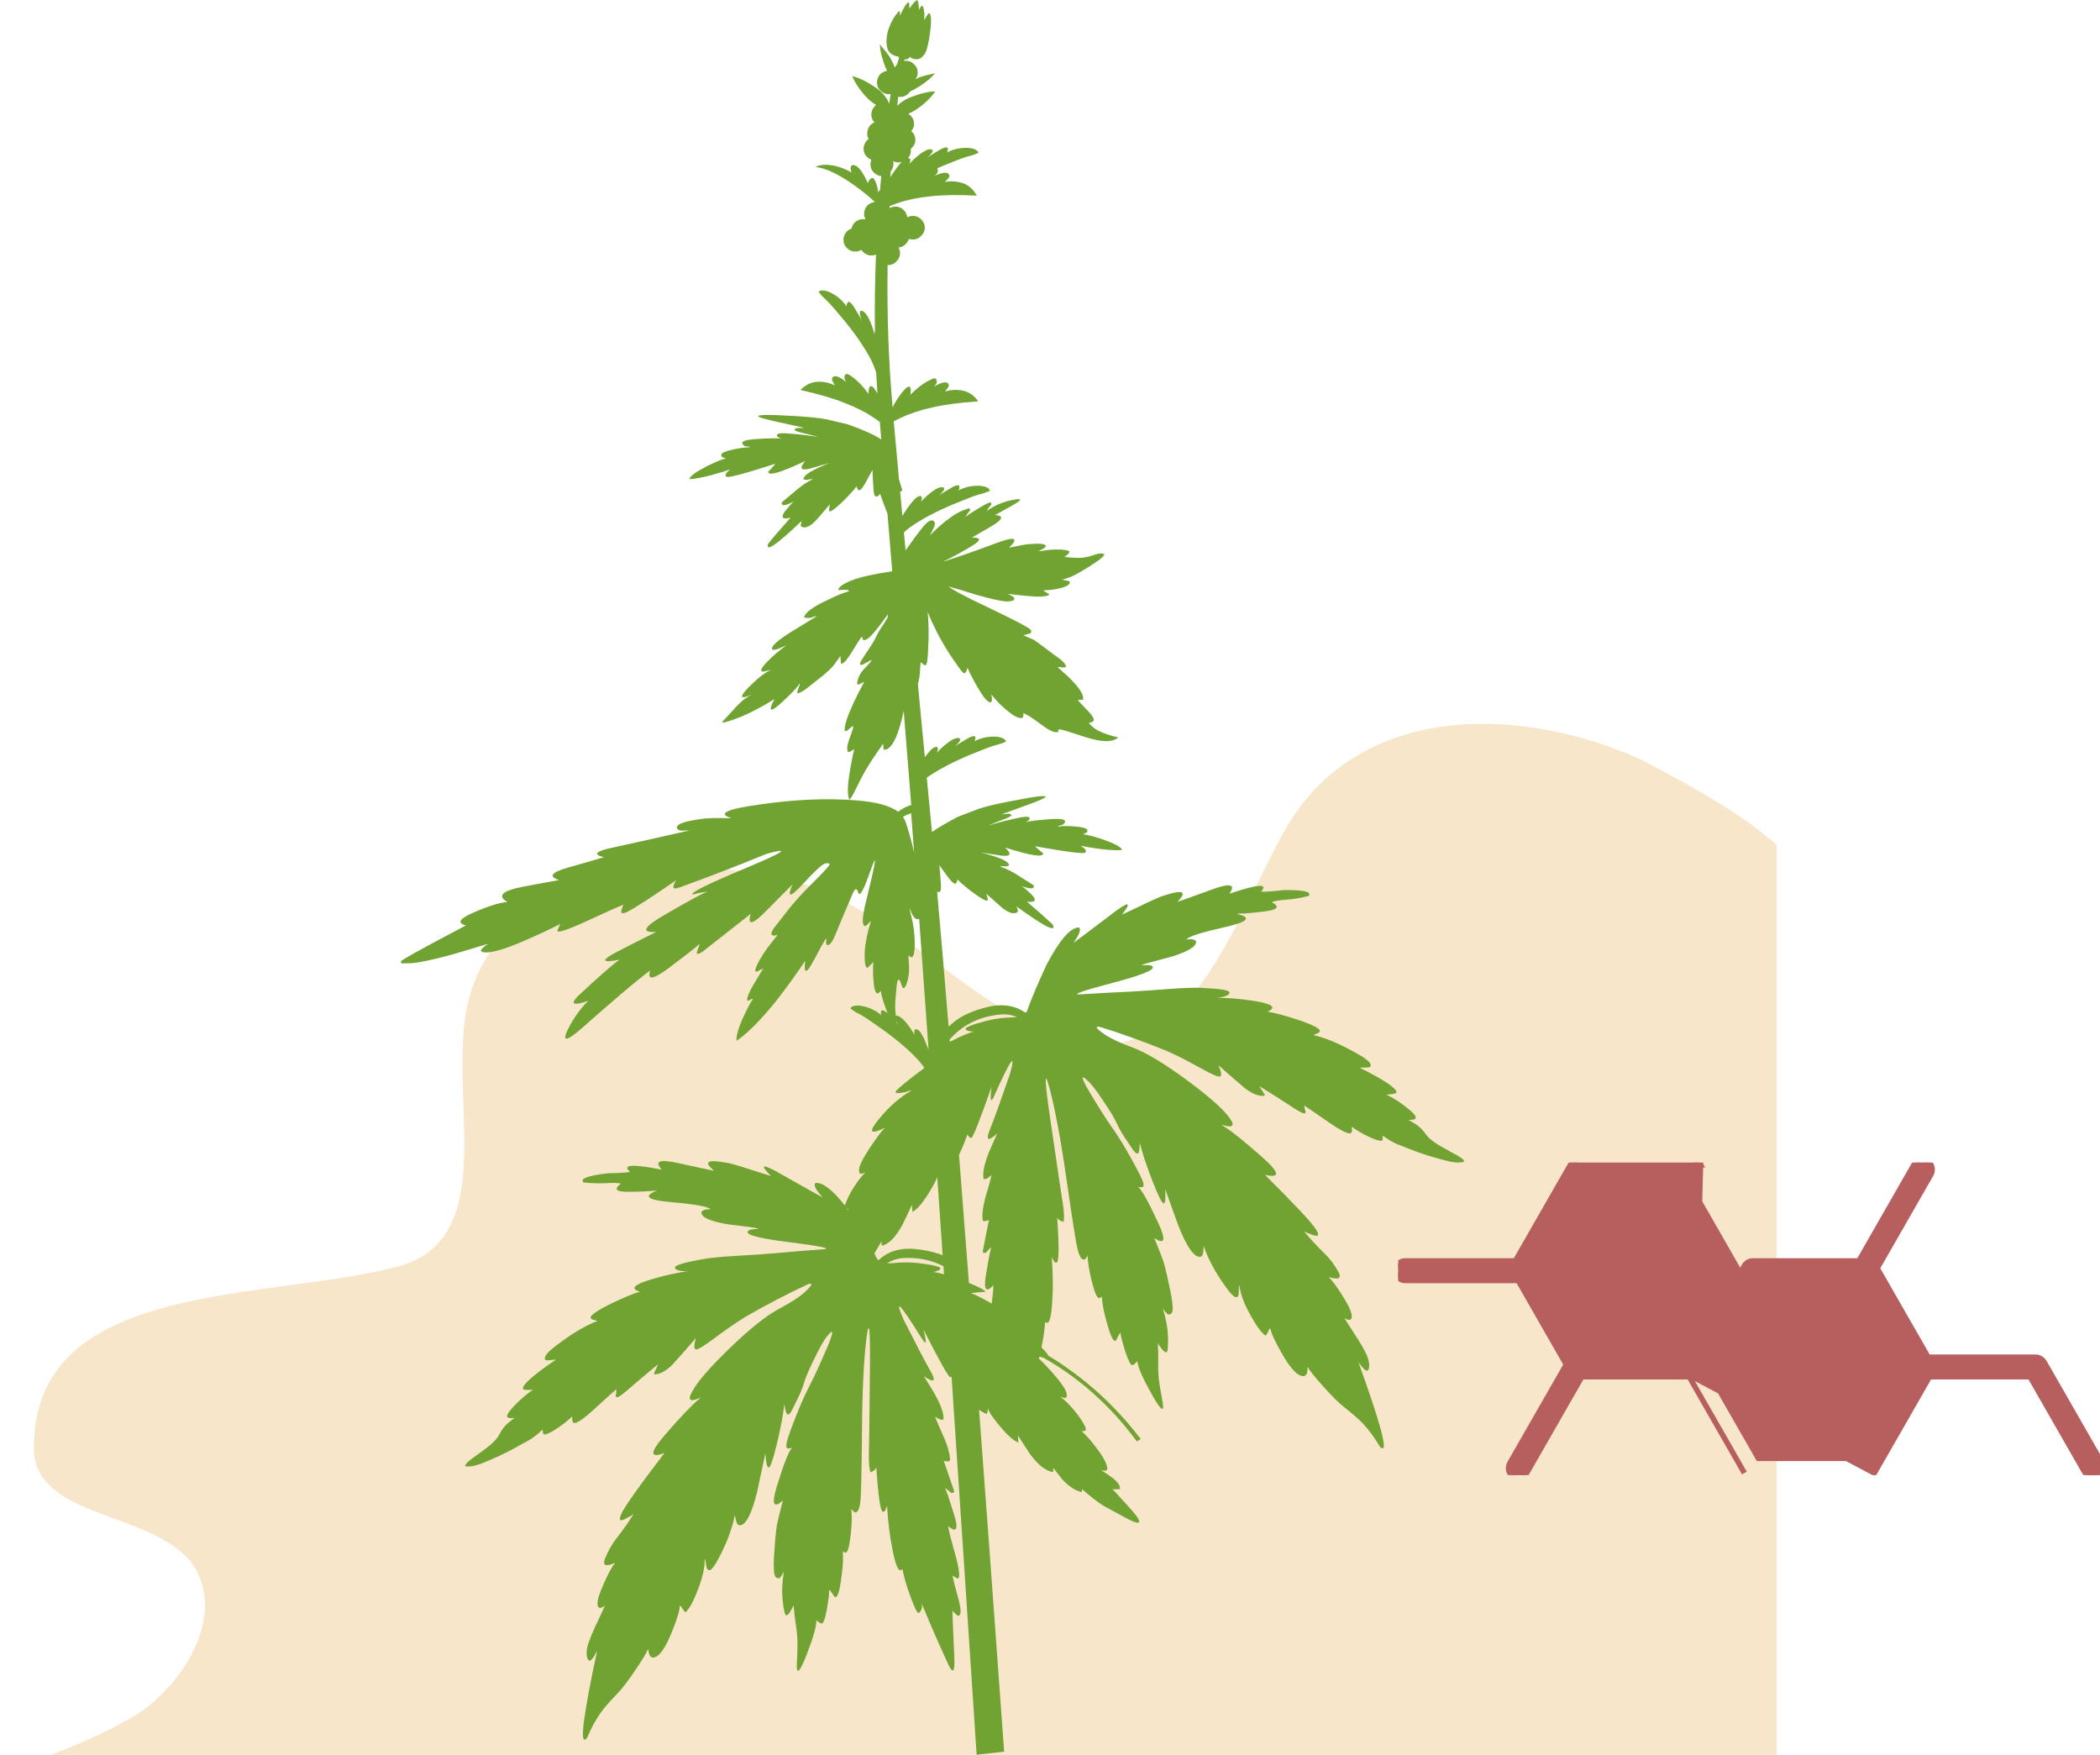 <svg width="383" height="320" viewBox="0 0 383 320" fill="none" xmlns="http://www.w3.org/2000/svg">
<g clip-path="url(#clip0_1748_94)">
<path d="M234.938 150.338C225.163 166.985 217.342 196.361 193.882 189.506C175.309 182.652 162.601 165.026 143.051 160.13C121.545 155.234 91.242 159.151 85.377 182.652C81.467 199.298 91.242 224.757 73.647 230.632C50.186 237.487 5.22 232.591 6.197 264.904C7.175 276.655 26.726 275.675 34.546 284.488C42.366 294.28 32.591 308.968 22.815 313.864C15.826 317.703 8.104 320.748 0 323H324V154.03C316.825 147.773 307.666 142.945 299.464 138.588C277.959 128.796 248.633 127.817 234.948 150.338H234.938Z" fill="#ECB768" fill-opacity="0.35"/>
</g>
<g clip-path="url(#clip1_1748_94)">
<path d="M309.102 251.059H308.602H287.976C287.341 251.059 286.756 250.72 286.441 250.167C286.441 250.167 286.441 250.167 286.44 250.166L276.128 232.17L276.127 232.169C275.814 231.618 275.814 230.943 276.127 230.393L276.128 230.392L286.44 212.393C286.441 212.392 286.441 212.392 286.441 212.392C286.756 211.839 287.341 211.5 287.976 211.5H308.602C309.236 211.5 309.821 211.84 310.137 212.392L310.136 212.392L309.702 212.64L310.137 212.393L309.102 251.059ZM309.102 251.059V250.985V251.059ZM310.137 250.164L309.702 249.916L310.136 250.165L310.136 250.165C310.137 250.164 310.137 250.164 310.137 250.164ZM316.874 231.281L307.58 247.498H289.001L279.705 231.278L289 215.061H307.58L316.874 231.281Z" fill="#B75F5F" stroke="#B75F5F"/>
<path d="M307.83 250.611L307.829 250.61C307.516 250.059 307.516 249.384 307.829 248.834L307.83 248.833L318.142 230.836C318.142 230.836 318.143 230.836 318.143 230.835C318.458 230.283 319.043 229.943 319.677 229.943H340.304C340.938 229.943 341.523 230.283 341.839 230.836C341.839 230.836 341.839 230.836 341.839 230.836L352.151 248.833L352.152 248.834C352.466 249.384 352.466 250.059 352.152 250.61L352.151 250.611L341.839 268.607C341.839 268.608 341.838 268.608 341.838 268.608L341.838 268.608L307.83 250.611ZM307.83 250.611L318.142 268.607L307.83 250.611ZM348.576 249.722L339.282 265.939H320.702L311.407 249.722L320.702 233.505H339.282L348.576 249.722Z" fill="#B75F5F" stroke="#B75F5F"/>
<path d="M276.01 269.26L276.013 269.262C276.289 269.421 276.594 269.5 276.897 269.5C277.509 269.5 278.103 269.178 278.431 268.609L278.432 268.608L288.745 250.61C288.745 250.61 288.745 250.61 288.745 250.61C289.232 249.761 288.944 248.673 288.097 248.18C287.248 247.686 286.164 247.981 285.676 248.833L285.676 248.833L275.363 266.83C275.363 266.83 275.363 266.83 275.363 266.83C274.876 267.679 275.164 268.768 276.01 269.26Z" fill="#B75F5F" stroke="#B75F5F"/>
<path d="M372.95 248.638L372.95 248.638C372.463 247.787 371.378 247.492 370.529 247.986C369.682 248.479 369.395 249.567 369.881 250.416C369.881 250.416 369.881 250.416 369.881 250.416L380.194 268.413C380.194 268.413 380.194 268.413 380.194 268.414C380.52 268.984 381.116 269.306 381.729 269.306C382.029 269.306 382.335 269.231 382.617 269.066C383.463 268.573 383.75 267.485 383.263 266.636C383.263 266.636 383.263 266.636 383.263 266.636L372.95 248.638Z" fill="#B75F5F" stroke="#B75F5F"/>
<path d="M256.271 233.502H276.897C277.879 233.502 278.668 232.701 278.668 231.722C278.668 230.742 277.879 229.941 276.897 229.941H256.271C255.29 229.941 254.5 230.742 254.5 231.722C254.5 232.701 255.29 233.502 256.271 233.502Z" fill="#B75F5F" stroke="#B75F5F"/>
<path d="M371.246 251.059H371.454L371.47 251.043C372.346 250.933 373.019 250.18 373.019 249.276C373.019 248.297 372.229 247.495 371.248 247.495H351.644L342.349 231.278L352.154 214.17C352.64 213.32 352.353 212.232 351.506 211.739C350.657 211.246 349.573 211.54 349.085 212.392L349.085 212.392L338.772 230.392L338.771 230.393C338.457 230.943 338.457 231.618 338.771 232.169L338.772 232.17L349.084 250.166C349.084 250.167 349.085 250.167 349.085 250.167C349.4 250.72 349.985 251.059 350.619 251.059H371.246Z" fill="#B75F5F" stroke="#B75F5F"/>
</g>
<g clip-path="url(#clip2_1748_94)">
<path d="M264.325 209.873C262.038 208.71 260.632 207.717 260.094 206.896C259.523 206.052 258.86 205.402 258.105 204.934C257.853 204.786 257.442 204.546 256.882 204.215C258.528 204.295 258.631 203.725 257.213 202.504C255.761 201.261 254.309 200.302 252.868 199.618C254.103 199.538 254.709 199.39 254.698 199.173C254.641 198.397 252.411 196.914 247.986 194.713C248.044 194.713 248.147 194.713 248.307 194.69C248.444 194.69 248.821 194.667 249.439 194.656C250.022 194.622 250.159 194.336 249.827 193.823C249.496 193.287 248.169 192.42 245.86 191.234C243.55 190.024 241.447 189.192 239.56 188.758C239.606 188.701 239.823 188.61 240.189 188.473C240.555 188.313 240.738 188.154 240.726 187.994C240.692 187.515 239.263 186.807 236.427 185.872C234.095 185.119 232.334 184.663 231.168 184.492C231.374 184.401 231.568 184.286 231.751 184.172C231.957 184.024 232.048 183.876 232.037 183.705C232.003 183.226 230.699 182.803 228.115 182.438C225.703 182.096 223.634 181.937 221.919 181.971C222.376 181.937 222.822 181.857 223.268 181.72C223.931 181.537 224.251 181.286 224.228 180.967C224.205 180.568 222.513 180.294 219.175 180.146C217.768 180.077 215.665 180.146 212.863 180.374C210.051 180.59 207.81 180.739 206.118 180.83C204.38 180.921 202.916 180.99 201.739 181.047C200.538 181.104 198.995 181.195 197.12 181.321C195.245 181.446 197.291 180.716 203.259 179.142C209.205 177.567 211.366 176.518 209.742 176.005C209.285 175.982 208.747 175.993 208.13 176.027C208.462 175.845 210.325 175.32 213.709 174.442C216.899 173.449 218.363 172.491 218.111 171.567C217.825 171.373 217.54 171.271 217.242 171.259L216.396 171.316C216.762 170.78 219.083 170.039 223.348 169.08C227.612 168.122 228.367 167.312 225.6 166.639C226.972 166.605 228.744 166.445 230.928 166.16C233.089 165.852 233.42 165.305 231.946 164.517C232.414 164.301 233.398 164.141 234.895 164.038C236.096 163.936 237.365 163.708 238.68 163.377C239.274 162.612 237.742 162.259 234.095 162.316C231.774 162.578 230.414 162.669 230.002 162.59C231.351 161.072 229.43 161.209 224.217 162.977C225.44 161.232 224.365 160.981 220.981 162.225C217.574 163.468 215.493 164.221 214.761 164.449C216.568 162.555 215.779 162.168 212.383 163.285C211.903 163.4 211.046 163.753 209.788 164.346C208.507 164.94 206.792 165.749 204.631 166.788C206.587 164.244 205.843 164.289 202.425 166.936C198.995 169.548 196.788 171.214 195.782 171.932C196.891 170.381 197.211 169.445 196.765 169.126C195.21 169.149 193.232 171.43 190.854 175.959C189.071 179.838 187.916 182.587 187.379 184.195C187.31 184.378 187.207 184.549 187.07 184.697C186.487 184.309 185.938 184.013 185.412 183.807C183.949 183.26 182.325 183.169 180.553 183.534C178.781 183.921 177.226 184.458 175.9 185.131C174.928 185.61 173.967 186.306 173.007 187.207C172.252 177.955 171.555 169.753 170.915 162.601C171.486 162.909 171.715 162.418 171.589 161.107C171.475 159.475 171.395 158.369 171.326 157.787C172.184 158.962 172.664 159.612 172.744 159.749C173.51 160.776 174.013 161.232 174.253 161.141C174.436 161.072 174.55 160.821 174.608 160.388C174.608 160.445 174.642 160.456 174.688 160.422C175.008 160.799 175.74 161.437 176.871 162.327C178.152 163.32 179.147 163.958 179.867 164.255L180.187 164.152C180.176 163.97 180.073 163.571 179.867 162.966C180.724 163.742 181.479 164.415 182.142 164.985C183.491 166.24 184.543 166.73 185.309 166.468C185.572 166.365 185.687 166.229 185.641 166.046C185.641 165.966 185.549 165.715 185.389 165.293C190.534 169.023 192.729 170.13 191.986 168.59C190.831 167.483 189.277 166.103 187.31 164.438C188.876 164.597 189.151 164.152 188.11 163.092C187.15 162.179 186.533 161.666 186.27 161.563C187.95 162.168 188.705 162.145 188.522 161.495L188.476 161.415C186.487 160.148 185.378 159.453 185.149 159.304C183.857 158.563 182.92 158.141 182.325 158.049C182.691 157.947 183.068 157.935 183.457 158.015L184.052 157.81L184.006 157.65C183.834 157.103 182.611 156.498 180.336 155.848C179.844 155.688 179.375 155.574 178.941 155.494C178.964 155.46 180.038 155.62 182.154 155.962C184.303 156.304 184.68 155.836 183.308 154.559C188.065 156.065 190.374 156.407 190.237 155.585C189.299 154.844 188.819 154.422 188.785 154.319C194.559 155.357 197.589 155.734 197.897 155.483C198.149 155.277 198.092 155.015 197.726 154.684C197.474 154.513 197.257 154.365 197.085 154.239C197.874 154.399 199.063 154.593 200.63 154.81C202.631 155.049 203.98 155.106 204.677 154.981C204.426 154.433 203.225 153.795 201.076 153.053C199.372 152.494 198.183 152.186 197.509 152.129C197.771 152.026 197.954 151.947 198.057 151.889C198.286 151.764 198.377 151.581 198.309 151.353C198.206 151.034 197.428 150.817 195.965 150.703C194.673 150.6 193.678 150.612 192.981 150.737L193.015 150.612C193.358 150.532 193.633 150.464 193.85 150.395C194.787 149.551 194.079 149.209 191.723 149.368C189.368 149.528 187.813 149.711 187.047 149.927C187.173 149.87 187.299 149.802 187.401 149.745C187.71 149.54 187.836 149.346 187.767 149.152C187.664 148.832 186.773 148.878 185.069 149.289C183.583 149.608 181.982 150.019 180.279 150.532C181.479 150.019 182.565 149.585 183.537 149.232C184.475 148.844 184.692 148.581 184.166 148.422C184.052 148.376 183.789 148.376 183.366 148.433C183.011 148.456 182.76 148.49 182.611 148.524C183.103 148.353 184.806 147.726 187.733 146.653C189.78 145.901 190.774 145.444 190.706 145.285C190.603 145.022 188.888 145.216 185.538 145.878C182.268 146.471 179.936 147.007 178.552 147.475C178.449 147.509 177.18 148 174.733 148.935C172.664 150.007 171.086 150.943 169.977 151.73C169.863 150.555 169.76 149.403 169.646 148.308C169.44 146.106 169.223 143.95 169.028 141.817C169.291 141.623 169.543 141.452 169.771 141.303C172.092 139.809 174.916 138.406 178.243 137.117C180.027 136.375 181.273 135.931 181.982 135.782C182.462 135.668 182.954 135.486 183.48 135.235C183.411 134.949 183.16 134.721 182.748 134.562C182.222 134.356 181.525 134.276 180.633 134.345C179.798 134.402 178.987 134.607 178.175 134.949C178.026 135.029 177.878 135.109 177.752 135.178C178.186 134.105 177.729 133.946 176.391 134.71C175.076 135.474 174.288 135.976 174.036 136.239L174.116 136.159C175.202 135.178 175.419 134.653 174.779 134.584H174.539C173.979 134.664 173.236 135.086 172.321 135.873C171.635 136.444 171.155 136.923 170.88 137.299C171.109 136.729 171.12 136.364 170.88 136.216H170.64C170.206 136.261 169.543 136.877 168.674 138.075C168.239 133.478 167.816 129.052 167.405 124.786C167.588 124.078 167.713 123.394 167.771 122.709C167.816 121.763 167.862 121.124 167.919 120.77C167.999 120.793 168.148 120.907 168.342 121.101C168.491 121.249 168.639 121.318 168.8 121.306C169.063 121.283 169.223 120.257 169.28 118.215C169.428 116.036 169.394 113.823 169.2 111.576C169.337 111.998 169.588 112.614 169.966 113.412C170.686 114.941 171.349 116.23 171.955 117.257C172.721 118.568 173.51 119.812 174.345 120.964C175.179 122.196 175.694 122.801 175.877 122.789C175.98 122.789 176.105 122.641 176.254 122.367C176.368 122.093 176.437 121.888 176.46 121.751C176.757 122.538 177.375 123.747 178.312 125.367C179.375 127.204 180.153 128.105 180.633 128.071C180.816 128.059 180.919 127.877 180.919 127.523C180.862 127.101 180.827 126.827 180.827 126.725V126.645C181.559 127.637 182.474 128.584 183.56 129.474C184.76 130.489 185.664 130.98 186.281 130.946C186.601 130.923 186.715 130.626 186.624 130.033C187.207 130.238 188.27 130.911 189.825 132.075C191.152 133.09 192.135 133.569 192.752 133.524H192.958C192.924 133.455 192.958 133.364 193.015 133.227C193.084 133.056 193.141 132.976 193.198 132.976C193.415 132.965 195.016 133.444 198.012 134.425C200.984 135.383 202.962 135.394 203.945 134.47C201.11 133.832 199.326 132.942 198.606 131.812L199.086 131.698C199.406 131.619 199.521 131.413 199.452 131.071C199.349 130.706 198.881 130.09 198.034 129.234C197.166 128.356 196.674 127.82 196.56 127.649L197.566 127.58L197.52 126.976C197.303 126.154 196.48 125.036 195.039 123.599C193.633 122.322 192.924 121.671 192.889 121.648L193.29 121.626C193.427 121.694 193.656 121.717 193.976 121.706C194.273 121.706 194.41 121.648 194.41 121.512C194.387 121.192 194.01 120.736 193.267 120.143C192.192 119.378 191.335 118.74 190.683 118.226C189.494 117.314 188.762 116.789 188.476 116.641L186.613 115.842H186.738C186.898 115.774 187.207 115.682 187.687 115.568C188.133 115.431 188.213 115.169 187.916 114.793C187.596 114.416 185.138 113.127 180.553 110.937C176.105 108.827 173.59 107.492 172.984 106.944C173.67 107.115 175.282 107.595 177.843 108.393C180.999 109.306 183.011 109.739 183.903 109.671C184.658 109.625 185.012 109.454 185.001 109.157C185.001 108.998 184.783 108.815 184.395 108.598C184.086 108.405 183.846 108.302 183.686 108.279C186.967 108.678 189.025 108.849 189.848 108.792C190.866 108.724 191.369 108.587 191.357 108.37L190.386 107.754L190.34 107.64C191.277 107.64 192.192 107.526 193.061 107.332C194.204 107.093 194.879 106.762 195.096 106.351L195.073 105.986L193.77 105.712L193.724 105.678C193.884 105.678 194.342 105.53 195.108 105.267C195.839 105.005 197.154 104.275 199.029 103.077C200.881 101.879 201.647 101.195 201.316 101.035C200.95 100.841 200.367 100.898 199.555 101.195C198.72 101.492 197.909 101.663 197.131 101.72C196.354 101.743 195.359 101.697 194.136 101.56C195.039 100.933 195.268 100.556 194.822 100.431C194.136 100.214 193.118 100.146 191.78 100.237C191.323 100.271 190.854 100.328 190.386 100.408C189.94 100.465 189.62 100.499 189.425 100.511C189.482 100.511 189.517 100.476 189.54 100.419C189.745 100.351 189.997 100.225 190.283 100.043C190.591 99.86 190.74 99.701 190.74 99.575C190.717 99.199 189.791 99.073 187.973 99.199C187.219 99.244 186.327 99.393 185.298 99.621C184.715 99.735 184.292 99.826 184.029 99.872C185.949 98.001 185.058 97.761 181.365 99.165C177.672 100.545 174.516 101.64 171.909 102.461C173.864 101.526 175.66 100.545 177.317 99.518C178.998 98.492 178.975 98.001 177.26 98.035C177.855 97.67 179.009 97.008 180.713 96.028C182.908 94.75 183.171 94.054 181.502 93.917C181.948 93.678 182.931 93.119 184.452 92.275C186.338 91.214 186.544 90.814 185.058 91.111C184.715 91.156 184.395 91.225 184.097 91.293C182.668 91.636 181.308 92.24 180.027 93.141C180.027 93.039 180.13 92.845 180.347 92.56C180.564 92.275 180.724 92.103 180.793 92.046L180.77 91.647L180.37 91.67C179.821 91.898 178.952 92.377 177.763 93.13C176.86 93.678 176.311 94.054 176.105 94.282C176.151 94.145 176.265 93.94 176.471 93.655C176.689 93.347 176.837 93.164 176.917 93.107L176.894 92.708L176.608 92.731C175.339 93.107 174.162 93.723 173.064 94.579C171.932 95.4 170.777 96.427 169.6 97.624C170.297 96.392 170.595 95.628 170.492 95.309C170.297 94.864 169.943 94.784 169.428 95.058C168.902 95.309 167.702 96.769 165.815 99.45C165.587 99.769 165.37 100.077 165.164 100.374C165.061 99.256 164.958 98.161 164.855 97.077C165.61 96.415 166.273 95.902 166.844 95.56C169.165 94.065 171.989 92.662 175.317 91.373C177.1 90.632 178.346 90.187 179.055 90.039C179.535 89.924 180.027 89.742 180.553 89.491C180.484 89.206 180.233 88.978 179.821 88.818C179.295 88.613 178.598 88.533 177.706 88.601C176.871 88.658 176.06 88.864 175.248 89.206C175.099 89.286 174.951 89.366 174.825 89.434C175.259 88.362 174.802 88.202 173.464 88.966C172.149 89.731 171.361 90.233 171.109 90.495L171.189 90.415C172.275 89.434 172.492 88.909 171.852 88.841H171.612C171.052 88.921 170.309 89.343 169.394 90.13C168.708 90.7 168.228 91.179 167.953 91.556C168.182 90.985 168.194 90.62 167.953 90.472H167.713C167.153 90.518 166.238 91.51 164.969 93.449C164.832 93.666 164.706 93.871 164.581 94.077C164.443 92.571 164.306 91.088 164.169 89.651C164.352 89.651 164.478 89.537 164.558 89.308C164.329 88.67 164.135 88.054 163.963 87.46C163.62 83.673 163.3 80.137 163.003 76.84C163.369 76.646 163.746 76.452 164.146 76.258C165.918 75.414 167.873 74.764 170.034 74.296C172.31 73.772 175.111 73.407 178.426 73.19C177.637 72.106 176.7 71.456 175.614 71.239C174.493 71 173.407 71.068 172.355 71.41C172.492 71.194 172.687 70.943 172.927 70.646C173.064 70.429 173.087 70.247 173.007 70.076C172.733 69.494 171.864 69.619 170.423 70.463L170.4 70.429C170.606 70.247 170.743 70.03 170.812 69.79C170.869 69.585 170.858 69.425 170.812 69.3C170.732 69.129 170.652 69.038 170.583 69.003C170.412 68.969 170.126 69.038 169.714 69.243C168.502 69.825 167.279 70.737 166.033 71.981C166.227 70.76 166.044 70.304 165.495 70.589C164.992 70.92 164.329 71.718 163.494 73.019C163.209 73.441 162.98 73.874 162.797 74.319C162.786 74.171 162.774 74.023 162.763 73.874C162.042 65.787 161.757 57.265 161.882 48.333C161.962 48.333 162.042 48.345 162.122 48.333C162.706 48.299 163.197 48.048 163.563 47.592C163.986 47.158 164.18 46.656 164.146 46.063C164.123 45.721 164.02 45.413 163.849 45.139C164.421 45.093 164.901 44.854 165.267 44.398C165.518 44.147 165.678 43.861 165.77 43.553C166.044 43.656 166.33 43.69 166.639 43.668C167.233 43.633 167.713 43.382 168.079 42.926C168.502 42.493 168.697 41.991 168.662 41.398C168.628 40.816 168.365 40.302 167.873 39.88C167.45 39.504 166.936 39.344 166.353 39.378C166.021 39.401 165.724 39.492 165.461 39.629C165.404 39.07 165.152 38.591 164.684 38.181C164.261 37.804 163.746 37.645 163.163 37.679C162.82 37.702 162.511 37.804 162.237 37.953C162.237 37.827 162.248 37.702 162.26 37.576C162.694 37.405 163.151 37.234 163.62 37.063C165.472 36.435 167.496 36.013 169.691 35.797C172.012 35.545 174.836 35.5 178.152 35.671C177.5 34.508 176.643 33.755 175.591 33.401C174.505 33.036 173.419 32.968 172.332 33.196C172.492 33.002 172.71 32.773 172.984 32.5C173.144 32.306 173.19 32.112 173.133 31.941C172.927 31.336 172.058 31.359 170.526 32.021V31.986C170.743 31.827 170.903 31.633 170.995 31.393C171.075 31.199 171.086 31.04 171.04 30.914C171.006 30.811 170.972 30.743 170.938 30.686C171.669 30.367 172.424 30.059 173.213 29.751C174.996 29.009 176.243 28.564 176.951 28.416C177.432 28.302 177.923 28.119 178.449 27.868C178.381 27.583 178.129 27.355 177.717 27.195C177.192 26.99 176.494 26.91 175.602 26.979C174.768 27.036 173.956 27.241 173.144 27.583C172.996 27.663 172.847 27.743 172.721 27.811C173.156 26.739 172.698 26.579 171.361 27.344C170.046 28.108 169.257 28.61 169.005 28.872L169.085 28.792C170.172 27.811 170.389 27.287 169.749 27.218H169.508C168.948 27.298 168.205 27.72 167.29 28.507C166.604 29.078 166.124 29.557 165.85 29.933C166.078 29.363 166.09 28.998 165.85 28.849H165.61C165.61 28.849 165.575 28.872 165.552 28.884C165.976 28.45 166.158 27.948 166.124 27.366C166.124 27.298 166.101 27.241 166.09 27.172C166.181 27.093 166.284 27.001 166.364 26.899C166.787 26.465 166.982 25.963 166.947 25.37C166.913 24.8 166.662 24.309 166.193 23.899C166.57 23.488 166.742 23.009 166.707 22.45C166.673 21.857 166.41 21.355 165.918 20.933C165.838 20.864 165.747 20.807 165.655 20.75C166.158 20.533 166.65 20.282 167.119 19.952C168.571 18.993 169.726 17.898 170.572 16.666C169.394 16.666 167.885 17.031 166.044 17.739C165.072 18.127 164.283 18.64 163.643 19.29C163.7 18.742 163.757 18.195 163.815 17.636C163.986 17.67 164.158 17.682 164.352 17.67C164.935 17.636 165.427 17.385 165.793 16.929C165.873 16.849 165.941 16.758 166.01 16.666C166.604 16.404 167.21 16.062 167.851 15.64C169.028 14.887 169.931 14.111 170.56 13.324C170.4 13.381 170.217 13.427 170.011 13.484C168.708 13.757 167.839 14.008 167.405 14.225C167.245 14.294 167.096 14.373 166.936 14.453C167.256 14.065 167.405 13.62 167.37 13.107C167.336 12.514 167.073 12.012 166.581 11.59C166.158 11.214 165.644 11.054 165.061 11.088C165.015 11.088 164.969 11.1 164.924 11.111C164.935 11.008 164.958 10.906 164.969 10.814C165.004 10.814 165.027 10.826 165.049 10.826C165.381 10.894 165.667 10.746 165.93 10.381C166.284 10.677 166.719 10.814 167.222 10.803C167.759 10.791 168.216 10.483 168.617 9.879C169.028 9.309 169.371 7.94 169.646 5.761C169.92 3.582 169.829 2.464 169.371 2.384C169.051 2.829 168.777 3.274 168.525 3.696C168.605 3.183 168.617 2.658 168.548 2.122C168.457 1.46 168.342 1.107 168.216 1.072C168.068 1.027 167.885 1.232 167.668 1.677C167.645 1.723 167.622 1.768 167.599 1.791C167.542 0.399 167.382 -0.171 167.107 0.08C166.696 0.411 166.284 0.913 165.873 1.563C165.861 0.844 165.815 0.479 165.724 0.456C165.45 0.377 164.912 1.186 164.123 2.875C164.192 2.019 164.066 1.825 163.735 2.282C163.083 3.012 162.557 3.947 162.134 5.076C161.722 6.206 161.597 7.301 161.745 8.373C161.882 9.457 162.58 10.107 163.826 10.324C163.86 10.381 163.918 10.438 163.986 10.483C163.849 10.883 163.723 11.305 163.597 11.75C163.586 11.761 163.563 11.773 163.552 11.784C163.403 11.955 163.3 12.138 163.22 12.332C163.003 11.784 162.751 11.236 162.443 10.689C162.225 10.244 161.677 9.525 160.819 8.521C160.682 8.35 160.568 8.202 160.476 8.065C160.499 9.069 160.739 10.221 161.219 11.544C161.391 12.035 161.574 12.491 161.78 12.913C161.276 12.993 160.842 13.21 160.488 13.586C160.087 14.065 159.916 14.602 159.95 15.195C159.984 15.788 160.236 16.267 160.693 16.632C161.151 17.031 161.677 17.214 162.26 17.168C162.317 17.168 162.374 17.145 162.431 17.145C162.34 17.716 162.248 18.298 162.168 18.902C161.699 17.716 160.865 16.735 159.676 15.948C158.018 14.83 156.6 14.145 155.423 13.894C156.029 15.275 156.932 16.598 158.155 17.853C158.647 18.366 159.207 18.788 159.79 19.153C159.676 19.233 159.561 19.336 159.459 19.45C159.058 19.929 158.887 20.465 158.921 21.058C158.955 21.56 159.15 21.982 159.493 22.324C159.196 22.438 158.933 22.621 158.704 22.86C158.304 23.34 158.132 23.876 158.167 24.469C158.189 24.8 158.281 25.085 158.43 25.347C158.292 25.439 158.167 25.541 158.041 25.678C157.641 26.157 157.469 26.693 157.503 27.287C157.538 27.868 157.789 28.359 158.247 28.724C158.464 28.906 158.693 29.043 158.933 29.135C158.795 29.454 158.738 29.785 158.761 30.138C158.795 30.72 159.047 31.211 159.504 31.576C159.87 31.895 160.27 32.066 160.728 32.1C160.648 32.956 160.568 33.812 160.499 34.667C160.453 34.69 160.419 34.701 160.373 34.736C160.213 34.895 160.133 35.044 160.122 35.192C160.122 34.542 160.007 33.926 159.756 33.321C159.527 32.717 159.31 32.431 159.093 32.443C158.933 32.443 158.75 32.591 158.555 32.842C158.384 33.093 158.304 33.276 158.315 33.378H158.269C158.018 32.785 157.721 32.215 157.389 31.667C156.726 30.583 156.109 30.059 155.548 30.104C155.251 30.127 155.125 30.344 155.148 30.777C155.171 31.04 155.217 31.256 155.32 31.45C153.456 30.424 151.73 29.956 150.14 30.07C149.58 30.104 149.111 30.23 148.757 30.446C150.575 30.652 152.896 31.735 155.708 33.72C157.298 34.85 158.578 35.888 159.55 36.835C158.99 36.892 158.521 37.12 158.132 37.53C157.732 38.01 157.561 38.546 157.595 39.139C157.618 39.458 157.709 39.743 157.846 40.006C157.664 39.972 157.469 39.949 157.275 39.96C156.692 39.994 156.189 40.234 155.788 40.667C155.525 40.987 155.365 41.329 155.297 41.694C154.954 41.808 154.634 42.002 154.371 42.287C153.971 42.766 153.799 43.303 153.833 43.896C153.868 44.477 154.119 44.968 154.577 45.333C155.034 45.732 155.56 45.915 156.143 45.869C156.497 45.846 156.817 45.732 157.092 45.55C157.206 45.732 157.343 45.903 157.526 46.052C157.984 46.451 158.51 46.633 159.093 46.588C159.333 46.577 159.561 46.508 159.767 46.428C159.573 51.219 159.504 55.873 159.573 60.402C159.527 60.55 159.481 60.71 159.459 60.938C159.401 60.482 159.207 59.832 158.864 59.011C158.43 57.893 157.972 57.163 157.515 56.843L157.309 56.718C156.715 56.478 156.657 57.037 157.149 58.417L157.172 58.531C157.069 58.189 156.612 57.368 155.811 56.079C154.988 54.778 154.519 54.71 154.382 55.862C154.302 55.737 154.211 55.6 154.108 55.463C153.559 54.778 152.93 54.208 152.221 53.775C151.467 53.307 150.815 53.044 150.255 52.976C149.809 52.919 149.489 53.01 149.294 53.227C149.637 53.695 149.992 54.083 150.358 54.402C150.918 54.87 151.81 55.851 153.033 57.334C155.365 60.037 157.195 62.592 158.532 64.999C158.944 65.684 159.367 66.676 159.802 67.92C159.87 69.209 159.939 70.486 160.019 71.753C159.699 71.182 159.413 70.772 159.15 70.532C158.658 70.167 158.407 70.589 158.407 71.821C157.366 70.395 156.292 69.311 155.194 68.547C154.817 68.285 154.542 68.171 154.371 68.182C154.291 68.194 154.211 68.285 154.096 68.433C154.016 68.547 153.993 68.707 154.016 68.912C154.039 69.163 154.142 69.391 154.325 69.608L154.302 69.642C153.01 68.593 152.176 68.33 151.81 68.867C151.707 69.026 151.695 69.209 151.81 69.448C152.004 69.779 152.153 70.053 152.256 70.292C151.272 69.779 150.209 69.562 149.066 69.619C147.957 69.676 146.928 70.167 145.99 71.114C149.237 71.844 151.935 72.631 154.108 73.498C156.166 74.285 158.007 75.243 159.619 76.338C159.904 76.532 160.179 76.738 160.453 76.931C160.545 77.981 160.636 79.042 160.728 80.137C159.584 79.35 157.549 78.426 154.599 77.376C152.061 76.772 150.735 76.452 150.621 76.441C149.18 76.167 146.79 75.951 143.475 75.791C140.068 75.585 138.341 75.631 138.284 75.894C138.238 76.053 139.279 76.373 141.417 76.852C144.458 77.525 146.23 77.913 146.733 78.027C146.585 78.015 146.322 78.015 145.967 78.027C145.533 78.027 145.27 78.061 145.167 78.118C144.675 78.335 144.915 78.574 145.899 78.837C146.905 79.065 148.048 79.35 149.306 79.692C147.534 79.407 145.899 79.213 144.389 79.099C142.652 78.916 141.76 78.996 141.703 79.316C141.657 79.51 141.806 79.681 142.137 79.852C142.251 79.897 142.377 79.943 142.514 79.989C141.726 79.886 140.159 79.909 137.804 80.069C135.449 80.228 134.797 80.662 135.837 81.369C136.055 81.403 136.34 81.437 136.695 81.472L136.741 81.586C136.043 81.552 135.048 81.677 133.779 81.951C132.35 82.259 131.607 82.578 131.55 82.909C131.516 83.149 131.618 83.32 131.87 83.411C131.984 83.457 132.167 83.514 132.442 83.571C131.779 83.719 130.647 84.187 129.023 84.962C126.999 85.989 125.89 86.787 125.719 87.358C126.416 87.392 127.754 87.153 129.709 86.651C131.241 86.229 132.385 85.875 133.151 85.613C133.002 85.761 132.808 85.932 132.579 86.137C132.259 86.502 132.236 86.776 132.51 86.947C132.853 87.164 135.803 86.377 141.383 84.575C141.36 84.689 140.937 85.168 140.113 86.023C140.091 86.856 142.331 86.206 146.836 84.084C145.647 85.533 146.093 85.943 148.174 85.327C150.232 84.711 151.272 84.403 151.295 84.438C150.872 84.575 150.426 84.746 149.957 84.974C147.785 85.921 146.653 86.685 146.562 87.255L146.527 87.415L147.145 87.529C147.511 87.392 147.888 87.358 148.265 87.415C147.682 87.586 146.813 88.134 145.636 89.046C145.43 89.217 144.424 90.061 142.617 91.579L142.583 91.659C142.492 92.332 143.246 92.252 144.824 91.43C144.584 91.567 144.046 92.149 143.212 93.187C142.32 94.373 142.652 94.784 144.184 94.408C142.457 96.324 141.097 97.898 140.102 99.153C139.565 100.773 141.6 99.393 146.196 95.001C146.093 95.434 146.036 95.697 146.047 95.776C146.036 95.971 146.162 96.096 146.436 96.153C147.225 96.313 148.208 95.685 149.374 94.271C149.946 93.621 150.609 92.845 151.352 91.966C151.238 92.594 151.181 92.993 151.192 93.187L151.524 93.244C152.198 92.845 153.102 92.081 154.234 90.928C155.24 89.89 155.88 89.172 156.143 88.75C156.2 88.772 156.223 88.75 156.223 88.704C156.337 89.126 156.486 89.354 156.669 89.4C156.92 89.468 157.355 88.944 157.972 87.826C158.041 87.689 158.43 86.981 159.116 85.692C159.127 86.286 159.196 87.392 159.298 89.023C159.356 90.632 159.767 90.974 160.533 90.061C160.51 90.084 160.762 90.78 161.276 92.149C161.505 92.788 161.699 93.29 161.86 93.666C162.134 96.997 162.431 100.499 162.728 104.172C159.333 104.686 156.909 105.222 155.491 105.781C153.788 106.431 152.919 107.036 152.873 107.606C153.948 107.538 154.577 107.549 154.771 107.64V107.846C153.936 108.039 152.644 108.564 150.895 109.431C148.448 110.561 147.042 111.553 146.699 112.409V112.648C146.825 112.648 147.122 112.659 147.602 112.705C147.762 112.705 148.014 112.625 148.357 112.488C148.597 112.397 148.791 112.351 148.951 112.363L149.031 112.283L148.997 112.363H148.951C148.54 112.637 147.065 113.538 144.538 115.078C142.011 116.641 140.765 117.702 140.799 118.272C140.799 118.409 140.868 118.477 140.971 118.5L141.417 118.466C141.6 118.454 141.977 118.318 142.514 118.067C143.04 117.838 143.326 117.736 143.383 117.724H143.429C143.063 117.884 142.194 118.568 140.822 119.789C139.325 121.181 138.673 122.048 138.867 122.413C138.924 122.458 139.084 122.481 139.359 122.458L140.388 122.185H140.548C139.633 122.584 138.558 123.382 137.324 124.569C136.055 125.732 135.38 126.565 135.277 127.078C135.334 127.078 135.494 127.09 135.769 127.124C136.032 127.101 136.432 126.964 136.946 126.679H136.992C136.581 126.942 136.238 127.17 135.952 127.352C135.46 127.706 134.957 128.162 134.431 128.698C132.933 130.352 132.042 131.311 131.767 131.573V131.778L131.984 131.767C134.625 131.105 137.69 129.691 141.177 127.523H141.222C141.222 127.523 141.04 127.843 140.834 128.31C140.765 128.504 140.708 128.653 140.662 128.767C140.285 129.862 141.028 129.542 142.892 127.808C144.767 126.052 145.716 125.002 145.75 124.683H145.83L145.841 124.877C145.75 125.151 145.59 125.641 145.338 126.36L145.624 126.383C145.887 126.36 146.379 126.086 147.099 125.561C147.819 125.002 148.757 124.261 149.935 123.314C151.078 122.379 151.855 121.626 152.244 121.067C152.633 120.508 152.976 120.029 153.273 119.629L153.365 120.987C153.365 120.987 153.433 120.987 153.49 121.021C153.891 120.998 154.519 120.28 155.365 118.888C156.383 117.211 157 116.264 157.229 116.07C157.263 116.15 157.286 116.298 157.298 116.504C157.366 116.663 157.492 116.732 157.675 116.72C158.178 116.686 159.001 115.922 160.145 114.428C160.739 113.663 161.334 112.876 161.917 112.055C161.985 112.26 161.951 112.5 161.802 112.751C161.562 113.173 161.334 113.549 161.116 113.88C160.579 114.61 160.042 115.534 159.527 116.641C159.31 117.063 158.818 117.838 158.029 118.991C157.343 120.029 156.955 120.656 156.863 120.884L156.886 121.249L157.286 121.226L158.921 120.348V120.474C158.933 120.553 158.532 121.01 157.732 121.842C156.897 122.698 156.44 123.611 156.337 124.546L156.36 124.831L156.646 124.808L157.618 124.341C157.023 125.424 156.417 126.611 155.8 127.888C154.599 130.466 154.016 132.212 154.051 133.113V133.318L154.428 133.295C154.485 133.261 154.668 133.102 155 132.816C155.308 132.554 155.491 132.406 155.571 132.371L155.594 132.771C155.548 132.93 155.343 133.558 154.954 134.63C154.634 135.486 154.496 136.136 154.519 136.592L154.599 137.105L155.08 137.071L155.731 136.626L155.754 136.912C155.663 137.083 155.445 138.087 155.114 139.935C154.748 142.022 154.588 143.516 154.645 144.395C154.691 145.148 154.782 145.604 154.897 145.787C155.057 145.798 155.423 145.228 155.994 144.064C156.84 142.319 157.526 141.018 158.029 140.185C158.532 139.319 159.184 138.326 159.962 137.197C160.625 136.261 160.968 135.759 160.991 135.68H161.071L161.139 136.718L161.585 136.683C162.82 136.307 163.895 133.957 164.821 129.645C165.244 134.835 165.678 140.265 166.124 145.935C166.147 146.209 166.17 146.505 166.193 146.79C165.701 146.939 165.221 147.133 164.775 147.384C164.466 147.555 164.135 147.771 163.815 148.022C162.294 146.916 159.767 146.231 156.223 145.958C150.861 145.524 145.041 145.764 138.776 146.676C132.476 147.532 130.692 148.376 133.425 149.209C130.692 149.129 128.829 149.175 127.857 149.346C124.907 149.756 123.444 150.27 123.455 150.886C123.455 151.205 123.741 151.41 124.29 151.479C124.37 151.479 124.873 151.456 125.788 151.433C119.991 152.745 115.452 153.76 112.159 154.479C108.649 155.186 107.974 155.802 110.135 156.316C108.123 156.92 105.939 157.548 103.584 158.209C100.52 159.088 99.983 159.84 101.972 160.491C100.6 160.719 98.371 161.129 95.306 161.711C91.556 162.453 90.63 163.377 92.54 164.483C91.122 164.586 89.098 165.213 86.468 166.365C83.759 167.529 83.267 168.316 84.993 168.75C84.147 169.194 82.615 170.004 80.363 171.202C76.647 173.176 74.235 174.522 73.16 175.229V175.674L74.864 175.651C76.338 175.571 78.831 175.046 82.341 174.1C84.147 173.575 86.377 172.913 89.041 172.103C87.429 173.164 87.314 173.689 88.686 173.678C90.036 173.666 92.185 173.016 95.158 171.75C98.119 170.484 100.44 169.4 102.121 168.51L102.224 168.373C102.224 168.373 102.052 168.818 101.709 169.56C101.332 170.278 103.012 169.776 106.763 168.077C110.455 166.377 112.765 165.339 113.668 164.974C113.645 165.031 113.531 165.362 113.337 165.978C113.165 166.639 113.565 166.719 114.537 166.206C115.886 165.521 118.825 163.616 123.341 160.502C122.495 161.837 122.666 162.282 123.855 161.86C129.046 159.989 134.374 157.935 139.85 155.688C144.309 154.49 143.04 155.357 136.055 158.289C129.035 161.221 125.788 162.829 126.313 163.126C126.999 162.943 127.56 162.818 128.006 162.738C128.36 162.727 128.634 162.669 128.84 162.567L128.966 162.59C127.4 163.297 124.759 164.757 121.031 166.936C117.304 169.103 116.858 170.107 119.705 169.947C118.322 170.609 116.001 171.784 112.731 173.461C109.518 175.138 109.598 175.651 112.982 175.012C111.725 175.879 109.198 178.092 105.379 181.674C103.927 183.157 104.567 183.431 107.288 182.507C106.019 183.75 104.91 185.245 103.939 187.001C102.304 190.036 103.035 190.195 106.134 187.481C111.713 182.553 115.543 179.29 117.636 177.682C118.059 177.362 118.379 177.123 118.607 176.963C117.956 178.868 119.168 178.651 122.255 176.313C125.364 173.974 127.102 172.617 127.468 172.217H127.583C127.56 172.286 127.434 172.674 127.182 173.381C126.908 174.088 127.24 174.134 128.166 173.518C132.91 169.788 135.826 167.495 136.912 166.651C136.226 168.966 137.312 168.636 140.171 165.681C142.16 163.662 143.612 162.19 144.538 161.278C143.486 163.708 144.081 163.73 146.322 161.323C148.563 158.871 149.957 157.582 150.506 157.468C151.055 157.354 151.329 157.422 151.295 157.662C151.238 157.878 150.449 158.768 148.917 160.308C146.436 162.738 144.652 164.689 143.578 166.149C142.937 166.947 142.229 167.848 141.451 168.852C140.948 169.468 140.697 169.959 140.685 170.312C140.708 170.529 140.891 170.62 141.245 170.609C141.268 170.609 141.474 170.552 141.84 170.461C141.554 170.814 140.925 171.613 139.965 172.845C138.707 174.624 137.964 175.97 137.747 176.883L137.781 177.157H138.181C138.307 177.031 138.501 176.917 138.787 176.803C138.993 176.701 139.13 176.643 139.21 176.632H139.244C139.164 176.632 138.764 177.271 138.044 178.537C137.141 179.929 136.558 181.081 136.283 182.005V182.45H136.615C136.741 182.381 136.832 182.313 136.878 182.256C137.026 182.153 137.164 182.119 137.267 182.13L137.244 182.336C137.026 182.553 136.558 183.408 135.826 184.914C134.923 186.796 134.431 188.256 134.328 189.317V189.796C136.329 188.45 138.719 186.043 141.52 182.575C143.646 179.838 145.418 177.374 146.859 175.195C146.562 177.647 147.065 177.659 148.357 175.229C149.626 172.822 150.392 171.465 150.655 171.134H150.689C150.701 171.259 150.689 171.522 150.655 171.898C150.689 172.217 150.804 172.366 150.986 172.343C151.387 172.343 151.89 171.624 152.484 170.153C153.079 168.693 153.593 167.426 154.051 166.388C154.496 165.316 154.954 164.232 155.434 163.126C155.903 161.974 156.269 161.848 156.532 162.761C156.772 163.673 157.526 162.316 158.795 158.677C160.065 155.038 159.779 156.954 157.938 164.426C157.549 165.978 157.355 167.141 157.355 167.928C157.378 168.567 157.526 168.886 157.824 168.886C157.904 168.886 158.247 168.556 158.853 167.928C158.395 169.434 158.098 170.655 157.961 171.579C157.766 172.491 157.675 173.518 157.698 174.681C157.721 175.868 157.892 176.461 158.224 176.484C158.247 176.484 158.601 176.13 159.287 175.434C159.173 176.609 159.207 178.001 159.39 179.621C159.596 181.218 160.007 181.56 160.636 180.659C160.716 181.435 161.071 182.632 161.688 184.264C161.757 184.446 161.825 184.629 161.894 184.788C160.922 183.944 160.522 184.047 160.693 185.119C160.579 185.028 160.453 184.925 160.327 184.8C159.619 184.275 158.864 183.899 158.064 183.659C157.218 183.408 156.509 183.317 155.96 183.397C155.525 183.454 155.228 183.625 155.091 183.887C155.537 184.252 155.983 184.537 156.429 184.754C157.092 185.062 158.201 185.781 159.767 186.899C162.717 188.906 165.152 190.903 167.073 192.888C167.53 193.333 168.045 193.971 168.605 194.736C168.091 195.123 167.508 195.557 166.856 196.059C164.501 197.884 163.334 198.888 163.346 199.07C163.346 199.23 163.449 199.321 163.609 199.333L164.135 199.299C164.718 199.264 165.301 199.127 165.884 198.899L166.25 198.876C164.146 200.04 162.134 201.808 160.202 204.192C158.315 206.497 158.727 206.976 161.425 205.641C160.865 206.166 160.042 207.238 158.944 208.869C157.378 211.174 156.623 212.691 156.669 213.41C156.703 213.866 156.817 214.083 157.035 214.071C157.115 214.071 157.389 213.968 157.858 213.775C157.229 214.356 156.543 215.223 155.811 216.364C155.022 217.573 154.451 218.725 154.096 219.832C151.81 216.946 150.015 215.566 148.723 215.725C148.323 216.102 148.768 216.98 150.072 218.372C148.986 217.801 146.573 216.444 142.823 214.311C139.073 212.143 138.341 212.2 140.616 214.459C138.33 213.729 136.523 213.147 135.174 212.736C133.859 212.314 132.956 212.086 132.465 212.029C128.955 211.379 128.223 211.87 130.269 213.501C129.503 213.364 127.354 212.908 123.81 212.12C120.288 211.333 119.248 211.733 120.7 213.295C115.303 212.235 113.382 212.371 114.914 213.683C114.526 213.82 113.154 213.911 110.821 213.957C107.197 214.391 105.722 214.938 106.42 215.623C107.769 215.771 109.049 215.816 110.261 215.771C111.759 215.668 112.754 215.702 113.257 215.851C111.896 216.832 112.308 217.322 114.491 217.334C116.698 217.322 118.482 217.242 119.842 217.094C117.201 218.132 118.047 218.839 122.403 219.216C126.759 219.592 129.149 220.026 129.583 220.505L128.737 220.562C128.44 220.608 128.177 220.744 127.914 220.984C127.788 221.931 129.378 222.684 132.659 223.243C136.123 223.653 138.044 223.927 138.398 224.064C137.781 224.11 137.255 224.167 136.798 224.247C135.266 224.965 137.541 225.707 143.646 226.482C149.775 227.247 151.901 227.703 150.026 227.828C148.151 227.954 146.619 228.068 145.407 228.182C144.229 228.285 142.777 228.41 141.04 228.559C139.359 228.695 137.106 228.855 134.294 229.015C131.481 229.175 129.389 229.38 128.006 229.642C124.713 230.235 123.078 230.737 123.101 231.137C123.124 231.456 123.467 231.661 124.153 231.753C124.61 231.832 125.079 231.855 125.525 231.821C123.821 232.015 121.786 232.448 119.442 233.11C116.938 233.817 115.703 234.411 115.726 234.89C115.726 235.049 115.852 235.186 116.081 235.312C116.275 235.403 116.481 235.483 116.698 235.551C115.566 235.871 113.885 236.555 111.679 237.616C108.992 238.928 107.677 239.818 107.711 240.297C107.711 240.456 107.917 240.593 108.306 240.696C108.683 240.776 108.912 240.844 108.969 240.89C107.163 241.574 105.196 242.669 103.058 244.187C100.932 245.67 99.731 246.708 99.48 247.289C99.217 247.848 99.388 248.099 99.971 248.065C100.589 247.997 100.954 247.962 101.092 247.951C101.252 247.951 101.355 247.928 101.412 247.928C97.319 250.7 95.306 252.468 95.364 253.244C95.375 253.461 96.004 253.518 97.227 253.438C95.889 254.305 94.586 255.457 93.305 256.883C92.059 258.286 92.242 258.834 93.866 258.537C93.351 258.948 92.985 259.244 92.757 259.415C92.071 259.974 91.499 260.705 91.053 261.617C90.63 262.507 89.361 263.67 87.257 265.131C85.154 266.591 84.422 267.344 85.074 267.412C85.748 267.469 86.583 267.321 87.589 266.967C88.584 266.579 89.75 266.089 91.076 265.484C92.402 264.857 93.408 264.343 94.083 263.956C94.803 263.534 95.352 263.226 95.718 263.043C96.53 262.644 97.284 262.142 97.993 261.56C98.553 261.035 98.862 260.75 98.942 260.693C98.988 261.309 99.102 261.606 99.285 261.594C99.765 261.56 100.566 261.172 101.663 260.431C102.669 259.769 103.573 259.05 104.384 258.275L104.35 258.32V258.765C104.373 259.267 104.522 259.518 104.796 259.495C105.356 259.461 106.477 258.685 108.146 257.18C110.707 254.83 112.125 253.564 112.399 253.347V253.712C112.399 253.951 112.376 254.191 112.308 254.442C112.273 254.681 112.376 254.796 112.616 254.784C112.879 254.761 113.737 254.122 115.189 252.845C116.664 251.567 118.276 250.21 120.037 248.772C119.522 249.879 119.259 250.449 119.259 250.472C119.316 250.575 119.431 250.62 119.591 250.609C120.505 250.552 121.534 249.947 122.689 248.795C123.867 247.506 125.273 245.909 126.919 244.004C126.565 245.213 126.554 245.898 126.862 246.057C127.171 246.194 128.314 245.521 130.315 244.016C132.465 242.418 134.225 241.209 135.597 240.365C135.723 240.274 135.837 240.205 135.94 240.137C140.079 237.764 143.944 235.768 147.511 234.125L147.911 234.103C148.162 234.194 147.774 234.707 146.768 235.631C145.784 236.532 144.184 237.559 141.977 238.734C139.77 239.909 136.832 242.247 133.173 245.761C129.538 249.274 127.24 251.909 126.291 253.666C125.307 255.4 125.833 255.777 127.857 254.807C127.811 254.864 127.743 254.921 127.663 254.978C126.165 256.233 124.05 258.434 121.329 261.606C118.482 264.88 118.436 265.998 121.191 264.96C116.492 271.097 113.874 274.804 113.314 276.07C112.822 277.154 113.028 277.473 113.943 277.029C114.857 276.561 115.395 276.241 115.578 276.07C115.509 276.184 115.132 276.755 114.446 277.793C113.737 278.831 113.005 279.823 112.262 280.759C111.542 281.694 110.913 282.835 110.353 284.181C109.827 285.504 110.444 285.767 112.216 284.979C111.69 285.573 111.05 286.702 110.307 288.367C109.369 290.387 108.923 291.778 108.969 292.52C109.003 292.999 109.175 293.227 109.495 293.204C109.735 293.193 110.021 293.033 110.353 292.748C110.078 293.387 109.449 294.721 108.489 296.775C107.551 298.794 107.06 300.243 107.003 301.098C106.957 301.931 107.071 302.49 107.357 302.764C107.666 303.037 108.18 302.467 108.901 301.052C106.431 312.597 105.722 317.97 106.808 317.171C106.888 317.114 106.968 317.023 107.071 316.909C107.837 315.084 108.683 313.532 109.621 312.232C110.307 311.296 111.279 310.19 112.536 308.901C113.417 308.011 114.549 306.528 115.943 304.452C117.27 302.513 117.99 301.292 118.116 300.801H118.242C118.333 301.805 118.642 302.296 119.145 302.262C120.162 302.193 121.271 300.699 122.472 297.767C123.512 295.2 124.004 293.569 123.958 292.873H124.164C124.564 293.535 124.85 293.911 125.044 294.003C125.73 293.364 126.474 292.006 127.274 289.907C128.166 287.626 128.577 285.755 128.509 284.306H128.589C128.623 284.375 128.703 284.831 128.84 285.652C128.897 286.132 129.092 286.36 129.412 286.337C129.835 286.303 130.601 285.185 131.687 282.96C132.842 280.576 133.619 278.352 134.019 276.287C134.054 276.447 134.134 276.812 134.26 277.394C134.408 277.918 134.637 278.169 134.957 278.146C136.055 278.078 137.095 276.047 138.09 272.055L139.587 265.028C139.702 266.762 139.908 267.617 140.205 267.606C140.502 267.583 140.994 266.146 141.691 263.283C142.389 260.397 142.835 257.978 143.052 256.027C143.223 257.305 143.441 257.944 143.703 257.955C143.966 257.933 144.264 257.568 144.595 256.849C144.95 256.13 145.316 255.377 145.693 254.602C146.07 253.826 146.402 252.97 146.688 252.035C146.973 251.077 147.625 249.571 148.643 247.518C149.637 245.464 150.415 244.13 150.998 243.502C152.096 242.168 152.038 242.932 150.826 245.806C149.614 248.624 148.62 250.792 147.842 252.32C147.053 253.792 146.184 255.708 145.247 258.047C144.332 260.362 143.749 261.971 143.521 262.872C143.315 263.739 143.395 264.172 143.772 264.138C144.035 264.115 144.264 264.081 144.447 264.013C143.841 264.64 142.915 267.013 141.657 271.119C140.685 274.325 141.074 275.158 142.789 273.618C142.297 275.5 141.954 276.869 141.771 277.713C141.611 278.523 141.485 279.492 141.405 280.599C141.314 281.683 141.234 282.801 141.154 283.953C141.097 285.105 141.108 286.052 141.188 286.77C141.268 287.489 141.554 287.831 142.069 287.797C142.206 287.797 142.377 287.603 142.594 287.238C142.835 286.873 142.949 286.599 142.937 286.405V286.531C142.949 286.634 142.892 287.17 142.766 288.116C142.652 289.246 142.629 290.25 142.686 291.105C142.766 292.337 142.915 293.352 143.132 294.174C143.372 294.984 143.909 294.516 144.732 292.736C144.858 294.151 144.984 295.269 145.121 296.09C145.258 296.889 145.35 297.756 145.418 298.691C145.476 299.604 145.453 301.155 145.327 303.368C145.236 305.547 145.819 305.034 147.076 301.84C148.334 298.611 148.94 296.512 148.871 295.52H148.951C149.374 295.885 149.683 296.067 149.877 296.056C150.198 296.033 150.529 295.086 150.849 293.216C151.112 291.619 151.249 290.512 151.227 289.896C151.307 289.919 151.501 290.147 151.798 290.58C152.073 291.048 152.267 291.276 152.37 291.265C152.793 291.231 153.159 290.033 153.456 287.649C153.742 285.595 153.833 284.021 153.696 282.926C153.948 283.074 154.131 283.143 154.234 283.131C154.611 283.109 154.908 282.036 155.148 279.926C155.365 277.952 155.4 276.355 155.263 275.135C155.594 275.591 155.834 275.819 155.994 275.808C156.452 275.774 156.76 275.135 156.909 273.891C157.046 272.785 157.149 268.496 157.206 261.035C157.263 253.575 157.538 247.894 158.029 244.004C158.544 240.137 158.75 242.384 158.647 250.769C158.567 259.142 158.51 264.013 158.464 265.393C158.452 266.739 158.544 267.766 158.75 268.473C159.333 268.302 159.687 267.982 159.813 267.515C160.179 272.99 160.59 275.717 161.048 275.682C161.265 275.671 161.414 275.534 161.505 275.295C161.597 275.044 161.688 274.815 161.78 274.587C161.962 277.633 162.305 280.371 162.82 282.812C163.3 285.196 163.757 286.371 164.192 286.337C164.375 286.326 164.512 286.246 164.581 286.109C164.866 287.615 165.358 289.303 166.056 291.162C166.776 293.147 167.267 294.14 167.508 294.128C167.645 294.128 167.782 293.991 167.919 293.74C168.091 293.455 168.171 293.204 168.148 292.965L168.114 292.44C169.84 296.592 171.246 299.82 172.321 302.136C172.447 302.421 172.573 302.695 172.698 302.957C173.762 305.49 174.207 305.136 174.036 301.897C173.899 298.657 173.807 296.467 173.75 295.315C173.739 294.322 173.716 293.775 173.682 293.672C173.739 293.797 173.956 294.025 174.333 294.356C174.47 294.482 174.585 294.584 174.676 294.653C175.328 294.687 175.362 293.649 174.791 291.55C174.196 289.44 173.842 288.037 173.739 287.318C174.025 287.512 174.288 287.683 174.539 287.831C174.722 287.82 174.848 287.763 174.893 287.649C174.939 287.535 174.951 287.272 174.916 286.839C174.848 285.881 174.505 284.341 173.876 282.242C173.35 280.371 173.03 279.07 172.927 278.318C174.493 279.584 174.848 278.854 173.99 276.15C173.064 273.15 172.515 271.553 172.332 271.348C172.561 271.462 172.938 271.758 173.476 272.237L174.002 272.203L173.979 271.804C173.133 269.317 172.515 267.503 172.115 266.374C172.332 266.465 172.573 266.499 172.813 266.488L173.098 266.465C173.224 266.408 173.281 266.26 173.27 266.055C173.201 265.062 172.87 263.83 172.252 262.336C171.463 260.59 170.892 259.267 170.526 258.343C170.606 258.389 170.697 258.434 170.777 258.492C171.258 258.777 171.589 258.925 171.772 258.902C171.909 258.902 172.012 258.857 172.092 258.799L172.047 258.081C171.864 256.963 171.281 255.571 170.309 253.894C170.183 253.689 169.588 252.708 168.502 250.963C170.446 252.286 170.812 251.909 169.6 249.845C168.628 248.111 167.016 245.031 164.775 240.593C163.026 236.521 164.146 237.707 168.159 244.152C168.971 245.441 169.051 244.86 168.399 242.407C171.441 248.373 173.087 251.293 173.35 251.168C173.419 251.122 173.476 251.065 173.544 251.008C174.928 271.61 176.448 294.596 178.118 319.989L183.137 319.418C181.49 296.615 179.97 275.819 178.564 257.054C179.055 257.453 179.535 257.716 179.993 257.841C180.107 257.488 180.176 257.134 180.199 256.78C180.256 257.317 180.965 258.389 182.314 260.02C183.743 261.743 184.886 262.758 185.744 263.054L185.652 261.777C185.984 262.267 186.704 263.374 187.813 265.096C189.379 267.218 190.809 268.325 192.112 268.427L192.066 267.663C192.272 267.891 192.809 268.576 193.701 269.728C194.925 271.062 196.125 271.861 197.326 272.1V271.542C198.983 272.99 200.287 273.994 201.247 274.576C202.059 275.032 203.477 275.808 205.523 276.903C207.581 277.998 208.233 277.93 207.444 276.698C207.17 276.264 206.438 275.397 205.249 274.108C203.717 272.443 202.928 271.587 202.894 271.53C203.248 271.61 203.705 271.61 204.266 271.519L204.243 271.154C204.128 270.675 203.705 270.138 202.962 269.545C202.562 269.226 201.842 268.735 200.801 268.085C201.133 268.165 201.362 268.211 201.499 268.199C201.819 268.176 201.967 268.028 201.956 267.766C201.899 266.933 201.213 265.655 199.887 263.921C198.915 262.621 198.023 261.629 197.223 260.967C197.36 260.99 197.463 260.99 197.543 260.99L198.023 260.876L197.989 260.317C197.486 259.256 196.754 258.161 195.794 257.043C194.913 256.005 194.124 255.24 193.415 254.75C193.907 254.875 194.193 254.944 194.273 254.932C194.49 254.921 194.582 254.681 194.547 254.225C194.502 253.506 193.541 252.103 191.678 250.027C190.786 249.023 190.043 248.259 189.471 247.734C189.494 247.632 189.528 247.518 189.551 247.404C189.848 247.483 190.1 247.54 190.317 247.586C196.925 251.339 202.608 256.427 207.353 262.861L208.05 262.416C203.282 256.176 197.646 251.111 191.174 247.198C191.06 246.879 190.649 246.388 189.94 245.715C190.306 244.004 190.534 242.441 190.603 241.05C190.694 241.175 190.831 241.232 191.014 241.221C191.437 241.186 191.735 239.966 191.895 237.536C192.078 235.061 192.055 232.3 191.815 229.254C191.941 229.46 192.055 229.676 192.181 229.916C192.306 230.144 192.478 230.258 192.684 230.247C193.141 230.213 193.187 227.463 192.809 221.988C193.004 222.433 193.393 222.695 193.999 222.798C194.113 222.068 194.067 221.041 193.873 219.706C193.644 218.349 192.935 213.535 191.723 205.242C190.488 196.96 190.397 194.69 191.426 198.466C192.432 202.264 193.473 207.854 194.536 215.235C195.599 222.615 196.274 226.859 196.56 227.931C196.88 229.14 197.268 229.733 197.726 229.699C197.886 229.699 198.103 229.437 198.355 228.935C198.389 230.167 198.64 231.741 199.121 233.669C199.635 235.722 200.081 236.738 200.458 236.715C200.561 236.715 200.733 236.612 200.961 236.441C200.984 237.536 201.27 239.088 201.842 241.095C202.459 243.411 202.974 244.563 203.408 244.529C203.511 244.529 203.671 244.266 203.877 243.776C204.117 243.308 204.277 243.057 204.346 243.023C204.414 243.639 204.689 244.711 205.169 246.263C205.752 248.077 206.198 248.966 206.518 248.944C206.701 248.932 206.987 248.715 207.364 248.282H207.444C207.513 249.263 208.382 251.271 210.074 254.294C211.754 257.294 212.406 257.716 212.017 255.571C211.606 253.404 211.366 251.864 211.297 250.951C211.228 250.016 211.217 249.149 211.24 248.339C211.263 247.506 211.24 246.377 211.171 244.962C212.223 246.605 212.818 247.016 212.943 246.172C213.046 245.327 213.058 244.301 212.978 243.069C212.921 242.213 212.761 241.232 212.498 240.126C212.246 239.202 212.12 238.688 212.109 238.586V238.46C212.109 238.654 212.269 238.905 212.555 239.236C212.818 239.567 213.023 239.726 213.149 239.715C213.652 239.681 213.904 239.304 213.881 238.574C213.858 237.844 213.744 236.92 213.527 235.779C213.286 234.639 213.058 233.544 212.818 232.483C212.578 231.399 212.337 230.464 212.063 229.676C211.766 228.867 211.251 227.555 210.508 225.752C212.429 227.041 212.692 226.174 211.297 223.129C209.502 219.227 208.267 217.003 207.581 216.455C207.776 216.501 208.004 216.512 208.267 216.49C208.645 216.467 208.667 216.033 208.336 215.2C207.981 214.333 207.193 212.828 205.969 210.649C204.723 208.447 203.602 206.679 202.619 205.322C201.636 203.907 200.355 201.888 198.778 199.264C197.2 196.584 197.04 195.831 198.297 197.006C198.949 197.553 199.91 198.774 201.167 200.679C202.448 202.572 203.294 203.987 203.705 204.9C204.117 205.789 204.563 206.588 205.043 207.307C205.523 208.025 205.981 208.721 206.438 209.383C206.861 210.056 207.204 210.375 207.467 210.364C207.73 210.318 207.867 209.656 207.856 208.367C208.336 210.272 209.113 212.6 210.188 215.372C211.263 218.121 211.949 219.478 212.235 219.455C212.532 219.433 212.623 218.554 212.498 216.82L214.933 223.574C216.453 227.384 217.768 229.254 218.866 229.186C219.186 229.163 219.38 228.878 219.449 228.342C219.495 227.749 219.518 227.372 219.529 227.212C220.204 229.209 221.267 231.308 222.742 233.521C224.114 235.574 225.017 236.589 225.451 236.555C225.772 236.532 225.932 236.281 225.92 235.802C225.943 234.969 225.966 234.513 225.989 234.433H226.069C226.195 235.871 226.846 237.662 228.047 239.806C229.122 241.768 230.036 243.023 230.802 243.559C230.985 243.445 231.225 243.023 231.523 242.304H231.728C231.774 242.989 232.483 244.529 233.855 246.936C235.433 249.674 236.736 251.008 237.754 250.94C238.257 250.906 238.497 250.381 238.451 249.366H238.577C238.771 249.822 239.652 250.94 241.218 252.685C242.876 254.556 244.202 255.879 245.197 256.643C246.614 257.75 247.735 258.731 248.535 259.552C249.633 260.716 250.685 262.142 251.691 263.842C251.805 263.944 251.908 264.013 251.988 264.058C253.166 264.709 251.748 259.473 247.746 248.373C248.638 249.685 249.221 250.176 249.496 249.868C249.747 249.56 249.782 248.989 249.621 248.168C249.461 247.324 248.775 245.955 247.575 244.084C246.34 242.179 245.551 240.936 245.185 240.342C245.551 240.582 245.86 240.696 246.1 240.685C246.42 240.662 246.569 240.411 246.534 239.932C246.489 239.179 245.86 237.867 244.659 235.996C243.699 234.456 242.91 233.418 242.316 232.893C244.179 233.441 244.762 233.087 244.065 231.855C243.333 230.589 242.556 229.54 241.71 228.718C240.852 227.885 239.995 227.007 239.149 226.072C238.337 225.136 237.879 224.612 237.788 224.509C237.982 224.657 238.565 224.897 239.526 225.239C240.486 225.547 240.658 225.205 240.017 224.201C239.297 223.015 236.187 219.695 230.711 214.242C233.581 214.904 233.386 213.809 230.128 210.946C227.006 208.174 224.628 206.268 222.97 205.23C222.89 205.185 222.81 205.139 222.753 205.082C224.891 205.767 225.36 205.322 224.16 203.736C222.97 202.128 220.341 199.823 216.271 196.823C212.166 193.823 208.942 191.895 206.598 191.04C204.254 190.173 202.528 189.363 201.43 188.61C200.298 187.823 199.852 187.378 200.092 187.252L200.493 187.23C204.254 188.37 208.347 189.842 212.772 191.633C212.886 191.678 213.012 191.735 213.149 191.804C214.613 192.454 216.522 193.424 218.866 194.724C221.05 195.945 222.273 196.47 222.559 196.287C222.845 196.082 222.73 195.409 222.216 194.257C224.102 195.922 225.714 197.325 227.052 198.443C228.356 199.424 229.465 199.892 230.368 199.835C230.528 199.835 230.631 199.766 230.676 199.652C230.676 199.629 230.345 199.093 229.682 198.067C231.614 199.253 233.398 200.382 235.033 201.455C236.633 202.527 237.571 203.052 237.845 203.04C238.085 203.029 238.177 202.892 238.097 202.664C238.005 202.424 237.948 202.196 237.925 201.956L237.857 201.603C238.165 201.774 239.743 202.846 242.59 204.831C244.454 206.097 245.666 206.713 246.226 206.679C246.489 206.656 246.615 206.394 246.58 205.892L246.512 205.459L246.466 205.424C247.369 206.086 248.364 206.679 249.45 207.192C250.65 207.786 251.485 208.059 251.965 208.025C252.148 208.014 252.228 207.694 252.182 207.09C252.263 207.135 252.617 207.386 253.246 207.82C254.035 208.299 254.846 208.687 255.704 208.983C256.093 209.12 256.664 209.348 257.442 209.668C258.162 209.964 259.225 210.341 260.62 210.786C262.015 211.196 263.238 211.539 264.279 211.79C265.319 212.018 266.165 212.052 266.829 211.904C267.469 211.755 266.634 211.094 264.359 209.942L264.325 209.873ZM175.968 94.282V94.328L175.9 94.408C175.9 94.385 175.922 94.339 175.968 94.282ZM182.771 184.971C183.606 184.914 184.509 185.085 185.469 185.439C185.115 185.496 184.715 185.541 184.269 185.553C182.519 185.587 180.724 185.883 178.884 186.442C177.009 186.967 176.083 187.366 176.105 187.64C176.117 187.823 176.391 187.971 176.94 188.062C177.18 188.097 177.42 188.119 177.626 188.142C176.814 188.279 175.339 188.895 173.224 189.99C173.213 189.842 173.201 189.705 173.19 189.557C175.682 186.773 178.872 185.245 182.771 184.982V184.971ZM181.285 199.915C184.395 193.002 185.355 191.678 184.166 195.933C182.542 200.633 181.365 203.896 180.633 205.744C179.707 207.957 180.118 208.276 181.868 206.702C181.022 208.584 180.564 209.634 180.473 209.85C179.73 211.641 179.352 213.102 179.318 214.231L179.364 214.949C179.444 214.995 179.558 215.018 179.695 215.007C179.878 214.995 180.199 214.813 180.622 214.459C180.702 214.402 180.77 214.345 180.85 214.288C180.622 215.246 180.233 216.638 179.684 218.474C179.284 220.026 179.112 221.303 179.181 222.296C179.192 222.513 179.272 222.638 179.41 222.684L179.695 222.661C179.936 222.649 180.164 222.581 180.37 222.456C180.13 223.631 179.753 225.501 179.261 228.079L179.284 228.479L179.81 228.444C180.279 227.908 180.622 227.555 180.827 227.406C180.679 227.635 180.347 229.289 179.833 232.38C179.352 235.175 179.798 235.848 181.182 234.376C181.182 235.038 181.067 236.144 180.862 237.707C178.872 236.578 177.592 235.951 177.066 235.825C177.546 235.734 178.426 235.654 179.707 235.563V235.517C179.455 235.175 178.449 234.65 176.711 233.954C176.083 225.695 175.477 217.915 174.905 210.603C174.951 210.501 174.996 210.421 175.042 210.318C175.579 209.155 176.037 208.014 176.426 206.884C176.586 207.192 176.814 207.409 177.112 207.523C177.386 207.615 178.632 204.5 180.839 198.181C180.53 200.702 180.679 201.261 181.319 199.88L181.285 199.915ZM162.717 31.804C162.603 31.986 162.5 32.146 162.397 32.317C162.42 31.952 162.443 31.576 162.465 31.211C162.82 30.811 162.98 30.344 162.946 29.808C162.946 29.659 162.911 29.522 162.877 29.397C163.209 29.557 163.563 29.637 163.952 29.614C164.123 29.602 164.295 29.568 164.455 29.511C163.975 30.002 163.403 30.766 162.717 31.804ZM166.17 148.308C166.341 150.578 166.524 152.962 166.719 155.494C166.261 153.452 165.747 151.604 165.175 149.927C165.061 149.585 164.889 149.254 164.672 148.958C165.175 148.673 165.678 148.456 166.158 148.308H166.17ZM163.483 186.454C163.483 186.385 163.472 186.306 163.46 186.237C163.575 186.431 163.7 186.648 163.872 186.887L163.929 186.99C163.86 186.865 163.7 186.693 163.483 186.454ZM167.233 187.743L167.005 187.674C166.753 187.766 166.673 188.119 166.764 188.735V188.77C166.581 188.325 166.227 187.743 165.69 187.024C164.981 186.055 164.352 185.473 163.826 185.279L163.597 185.21C163.506 185.199 163.426 185.21 163.369 185.21C163.323 184.788 163.3 184.401 163.277 184.07C163.232 183.431 163.3 182.142 163.494 180.203C163.632 178.298 163.952 178.138 164.455 179.689C164.672 180.442 164.969 180.351 165.358 179.393C165.678 178.389 165.827 177.419 165.804 176.472C165.735 175.4 165.69 174.636 165.667 174.18C166.41 175.035 166.799 174.419 166.833 172.309C166.844 170.506 166.65 168.784 166.216 167.164C165.85 165.533 165.827 165.225 166.158 166.24C166.536 167.221 166.97 167.689 167.45 167.632C167.519 167.632 167.576 167.586 167.633 167.54C168.159 174.738 168.731 182.712 169.36 191.507C169.325 191.405 169.303 191.313 169.268 191.222C168.468 189.055 167.805 187.88 167.267 187.72L167.233 187.743ZM160.773 226.403L160.819 227.167C162.088 226.893 163.357 225.604 164.626 223.288C165.495 221.429 166.056 220.243 166.319 219.718L166.41 220.995C167.222 220.596 168.216 219.444 169.406 217.539C170.217 216.239 170.72 215.269 170.938 214.63C171.258 219.227 171.578 223.984 171.921 228.901C171.749 228.832 171.566 228.752 171.395 228.695C169.989 228.205 168.377 227.885 166.57 227.737C164.764 227.612 163.174 227.92 161.791 228.661C161.276 228.946 160.751 229.334 160.202 229.813C160.076 229.699 159.973 229.574 159.893 229.414C159.779 229.175 159.63 228.889 159.47 228.593C160.167 227.384 160.59 226.653 160.762 226.414L160.773 226.403ZM154.771 220.448C154.714 220.516 154.657 220.596 154.588 220.665C154.554 220.608 154.508 220.562 154.474 220.505C154.554 220.505 154.645 220.482 154.771 220.448ZM170.08 231.992C170.297 231.947 170.515 231.901 170.755 231.821C171.281 231.65 171.532 231.479 171.521 231.285C171.498 231.023 170.526 230.749 168.605 230.475C166.707 230.178 164.889 230.121 163.151 230.315C162.637 230.372 162.18 230.384 161.78 230.349C162.751 229.802 163.677 229.494 164.558 229.425C167.336 229.243 169.829 229.745 172.069 230.908C172.104 231.399 172.138 231.889 172.172 232.38C171.258 232.118 170.56 231.981 170.091 231.969L170.08 231.992Z" fill="#70A331"/>
</g>
<defs>
<clipPath id="clip0_1748_94">
<rect width="360" height="212" fill="white" transform="translate(0 108)"/>
</clipPath>
<clipPath id="clip1_1748_94">
<rect width="128" height="57" fill="white" transform="translate(255 212)"/>
</clipPath>
<clipPath id="clip2_1748_94">
<rect width="194" height="320" fill="white" transform="translate(73)"/>
</clipPath>
</defs>
</svg>
